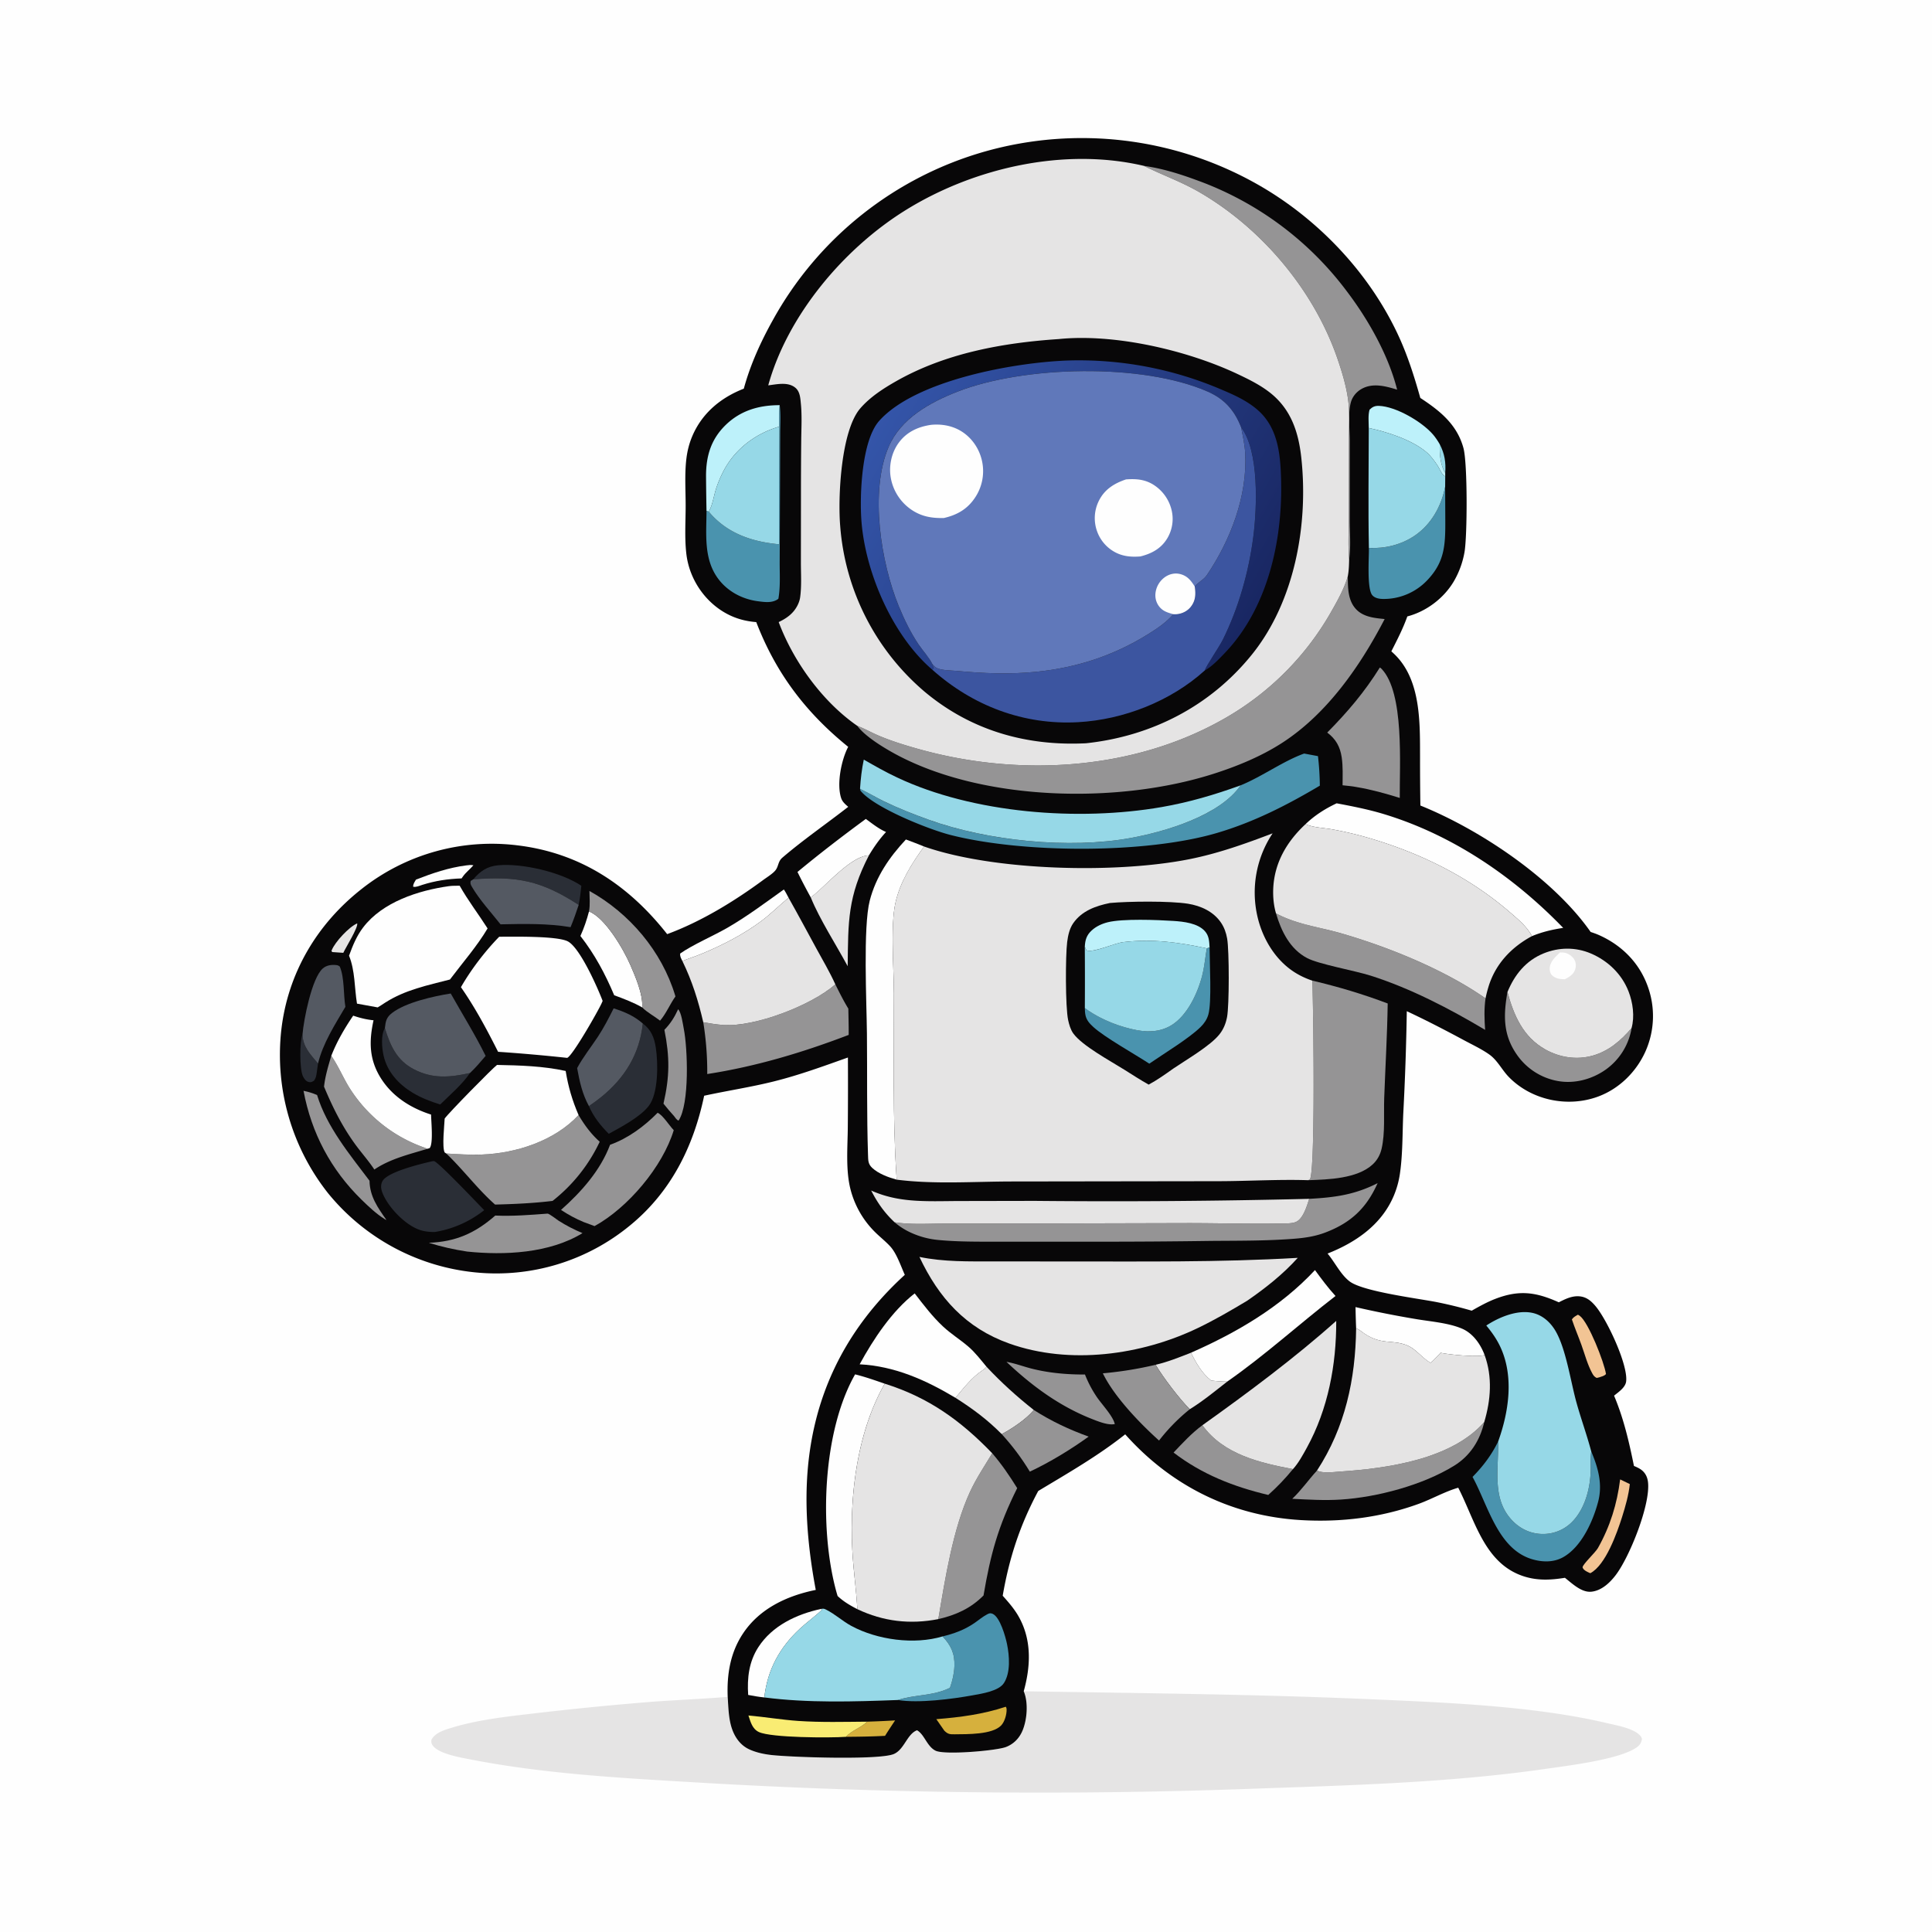 <svg version="1.1" xmlns="http://www.w3.org/2000/svg" style="display: block;" viewBox="0 0 2048 2048" width="1024" height="1024">
<defs>
	<linearGradient id="Gradient1" gradientUnits="userSpaceOnUse" x1="1318.53" y1="662.273" x2="935.148" y2="440.636">
		<stop class="stop0" offset="0" stop-opacity="1" stop-color="rgb(25,39,99)"/>
		<stop class="stop1" offset="1" stop-opacity="1" stop-color="rgb(52,85,169)"/>
	</linearGradient>
</defs>
<path transform="translate(0,0)" fill="rgb(254,254,254)" d="M 0 0 L 2048 0 L 2048 2048 L 0 2048 L 0 0 z"/>
<path transform="translate(0,0)" fill="rgb(229,228,228)" d="M 1085.2 1792.81 C 1208.31 1794.86 1331.3 1795.92 1454.34 1801.32 C 1533.68 1804.8 1627.21 1808.48 1704 1826.7 C 1714.01 1829.07 1730.84 1831.91 1738.24 1839.39 C 1739.64 1840.8 1740.08 1841.62 1740.54 1843.5 C 1739.76 1847.55 1738.37 1849.83 1734.97 1852.27 C 1717.04 1865.12 1661.88 1871.69 1638.72 1875.04 C 1539.99 1889.34 1436.66 1892.36 1336.89 1895.8 A 6177.33 6177.33 0 0 1 755.867 1890.49 C 670.216 1885.37 582.419 1881.48 498.07 1864.95 C 487.98 1862.97 464.018 1859 458.301 1849.69 C 457.016 1847.6 457.227 1846.61 457.322 1844.24 C 461.44 1836.58 471.142 1833.81 478.981 1831.43 C 508.527 1822.43 541.213 1819.22 571.792 1815.63 A 3379.31 3379.31 0 0 1 690.246 1804.03 C 717.273 1802.01 744.37 1800.98 771.381 1798.76 C 772.149 1810.2 772.298 1822.74 776.287 1833.59 C 779.65 1842.74 785.616 1850.55 794.594 1854.56 C 801.697 1857.74 809.348 1859.38 817.042 1860.3 C 837.717 1862.76 932.264 1865.98 947.591 1859.3 C 958.669 1854.47 961.571 1838.08 972.078 1834.17 C 979.943 1838.53 982.564 1851.26 991.696 1855.8 C 1001.33 1860.59 1056.24 1855.8 1066.36 1851.91 C 1074.59 1848.74 1080.55 1842.57 1083.93 1834.48 C 1088.82 1822.81 1090.22 1804.59 1085.2 1792.81 z"/>
<path transform="translate(0,0)" fill="rgb(8,7,8)" d="M 788.46 411.999 C 795.376 386.6 806.413 362.296 819.225 339.352 A 373.236 373.236 0 0 1 1044.34 160.525 A 377.627 377.627 0 0 1 1331.9 194.829 C 1395.68 230.663 1450.28 287.603 1481.53 353.94 C 1491.84 375.811 1499.05 398.6 1505.59 421.826 C 1526.37 435.451 1544.52 449.918 1551.32 474.979 C 1555.75 491.265 1555.42 567.981 1552.46 585.123 A 92.994 92.994 0 0 1 1541.04 616.373 C 1530.45 634.244 1511.91 648.194 1491.82 653.439 C 1487.28 666.266 1481.03 678.34 1474.88 690.444 A 118.43 118.43 0 0 1 1478.41 693.736 C 1506.4 720.982 1505.2 766.416 1505.31 802.317 A 3265.27 3265.27 0 0 0 1505.66 853.887 C 1569.12 879.481 1646.81 931.575 1686.15 987.929 C 1689.05 988.885 1691.95 989.878 1694.75 991.114 C 1718.45 1001.59 1736.94 1019.73 1746.13 1044.1 A 92.057 92.057 0 0 1 1744.03 1115.06 C 1734.15 1136.74 1715.98 1154.49 1693.45 1162.63 C 1661.28 1174.25 1623.16 1166.15 1599.28 1141.52 C 1592.07 1134.08 1587.36 1123.99 1578.88 1117.93 C 1570.69 1112.09 1560.98 1107.58 1552.13 1102.81 C 1532.04 1091.99 1511.92 1081.58 1491.26 1071.91 A 2938.05 2938.05 0 0 1 1487.5 1180.93 C 1486.59 1201.74 1486.98 1223.76 1483.94 1244.35 A 94.941 94.941 0 0 1 1477.05 1268.53 C 1463.9 1298.71 1436.92 1317.1 1407.28 1328.82 C 1415.04 1338.04 1421.14 1351.15 1430.7 1358.37 C 1445.02 1369.2 1503.67 1376.44 1523.47 1380.39 A 444.218 444.218 0 0 1 1560.09 1389.38 C 1568.36 1384.7 1576.62 1380.08 1585.52 1376.69 C 1610.71 1367.09 1628.39 1369.71 1652.4 1380.5 C 1659.17 1377.06 1666.25 1373.52 1674.08 1374.14 C 1681.67 1374.75 1686.54 1378.89 1691.32 1384.53 C 1703.42 1398.8 1725.92 1446.64 1723.78 1464.37 C 1722.99 1470.87 1715.65 1475.61 1710.98 1479.47 C 1721.09 1503.4 1726.93 1528.6 1732.05 1553.96 C 1734.44 1554.98 1737.02 1556.1 1739.17 1557.57 C 1743.89 1560.79 1746.27 1565.42 1746.94 1571.02 C 1749.77 1594.72 1727.47 1650.37 1712.66 1669.75 C 1706.41 1677.92 1697.74 1686.09 1687.06 1687.26 C 1676.52 1688.41 1666.64 1678.61 1658.88 1672.54 C 1643.89 1674.94 1629.92 1675.7 1615.24 1670.96 C 1573.52 1657.46 1563.69 1611.78 1545.79 1577.04 C 1531.71 1581.08 1517.99 1588.97 1504.11 1594.05 C 1463.94 1608.73 1421.55 1613.85 1378.98 1611.35 C 1305.65 1607.04 1241.41 1575.08 1192.76 1520.45 C 1164.1 1543.22 1131.89 1561.69 1100.58 1580.51 C 1081.22 1616.63 1069.85 1651.34 1062.91 1691.56 C 1069.29 1698.69 1075.36 1705.62 1080.04 1714 C 1093.87 1738.77 1092.54 1766.37 1085.2 1792.81 C 1090.22 1804.59 1088.82 1822.81 1083.93 1834.48 C 1080.55 1842.57 1074.59 1848.74 1066.36 1851.91 C 1056.24 1855.8 1001.33 1860.59 991.696 1855.8 C 982.564 1851.26 979.943 1838.53 972.078 1834.17 C 961.571 1838.08 958.669 1854.47 947.591 1859.3 C 932.264 1865.98 837.717 1862.76 817.042 1860.3 C 809.348 1859.38 801.697 1857.74 794.594 1854.56 C 785.616 1850.55 779.65 1842.74 776.287 1833.59 C 772.298 1822.74 772.149 1810.2 771.381 1798.76 C 770.442 1774.84 774.097 1752.03 787.519 1731.73 C 805.169 1705.05 834.29 1691.57 864.744 1685.38 C 857.758 1648.3 853.616 1609.62 855.317 1571.86 C 859.282 1483.84 894.227 1410.66 959.128 1351.39 C 954.933 1342.15 950.528 1328.71 943.708 1321.27 C 938.887 1316.01 933.077 1311.47 927.978 1306.45 A 97.772 97.772 0 0 1 901.758 1261.48 C 896.185 1240.32 898.592 1215.83 898.709 1194.03 A 5088.48 5088.48 0 0 0 898.822 1121 C 872.706 1130.28 847.22 1139.64 820.266 1146.36 C 795.824 1152.46 771.005 1156.17 746.434 1161.53 C 735.097 1215.49 711.291 1263.42 668.017 1298.88 A 222.902 222.902 0 0 1 504.214 1348.82 A 230.529 230.529 0 0 1 347.868 1264.99 A 236.397 236.397 0 0 1 298.179 1091.98 C 305.046 1031.65 335.956 979.495 383.525 942.199 A 222.191 222.191 0 0 1 548.78 896.14 C 615.238 904.213 666.483 938.439 707.226 990.217 C 743.203 976.965 778.478 955.367 809.239 932.68 C 813.067 929.857 819.67 925.833 822.33 922.148 C 825.456 917.818 824.679 913.155 829.406 909.103 C 851.504 890.16 876.162 873.222 899.166 855.267 C 896.191 852.737 893.001 849.99 891.719 846.184 C 886.662 831.178 891.869 805.455 899.109 791.68 C 854.034 755.227 822.453 713.488 801.663 659.451 C 793.194 658.792 785.217 657.078 777.336 653.852 C 757.384 645.684 741.372 628.759 733.231 608.921 A 81.788 81.788 0 0 1 727.423 585.862 C 725.662 569.694 726.811 552.581 726.822 536.263 C 726.834 520.09 725.65 502.708 727.54 486.655 C 728.542 478.146 730.592 469.919 733.981 462.038 C 744.446 437.697 764.164 421.486 788.46 411.999 z"/>
<path transform="translate(0,0)" fill="rgb(150,216,231)" d="M 1526.23 471.009 C 1531.4 481.135 1532.79 489.923 1532 501.195 C 1526.79 493.554 1525.82 480.063 1526.23 471.009 z"/>
<path transform="translate(0,0)" fill="rgb(229,228,228)" d="M 378.646 978.816 C 379.789 983.274 366.445 1004.43 363.918 1010.04 L 352.246 1009.23 L 351.365 1008.18 C 351.469 1007.84 351.544 1007.5 351.676 1007.17 C 355.216 998.434 370 982.532 378.646 978.816 z"/>
<path transform="translate(0,0)" fill="rgb(42,46,54)" d="M 337.12 1127.37 L 335.817 1136.51 C 335.312 1140.2 335.041 1142.42 332.927 1145.55 C 330.756 1146.79 329.709 1147.65 327.075 1146.93 C 324.176 1146.15 322.145 1143.24 321 1140.63 C 317.492 1132.64 317.545 1104.63 320.691 1096.25 C 320.932 1109.78 329.015 1117.58 337.12 1127.37 z"/>
<path transform="translate(0,0)" fill="rgb(214,176,61)" d="M 919.302 1825.03 A 1011.41 1011.41 0 0 0 948.837 1823.7 C 945.265 1829.13 941.616 1834.52 938.202 1840.05 C 924.352 1840.81 910.548 1841.01 896.68 1841.1 C 902.933 1834.28 912.636 1831.57 919.302 1825.03 z"/>
<path transform="translate(0,0)" fill="rgb(254,254,254)" d="M 494.18 917.361 C 496.842 917.033 499.172 916.68 501.84 917.238 C 497.948 921.75 493.831 924.587 490.297 929.71 L 489.314 931.147 C 474.572 931.69 461.553 933.578 447.447 938.065 C 444.596 938.981 440.894 940.709 437.961 939.952 C 437.925 936.846 439.436 935.117 440.941 932.441 C 458.505 925.591 475.368 919.808 494.18 917.361 z"/>
<path transform="translate(0,0)" fill="rgb(242,196,148)" d="M 1672.64 1393.63 C 1673.6 1394.17 1673.9 1394.29 1674.71 1394.9 C 1684.03 1401.96 1700.52 1444.14 1702.42 1456.51 C 1700.69 1458.65 1697.77 1459.12 1695.21 1460.06 L 1692.56 1460.68 C 1690.03 1459.41 1689.13 1458.12 1687.77 1455.63 C 1682.75 1446.42 1679.89 1435.36 1676.33 1425.5 C 1673.09 1416.5 1669.31 1407.7 1666.27 1398.63 C 1667.96 1396.09 1670.07 1395.17 1672.64 1393.63 z"/>
<path transform="translate(0,0)" fill="rgb(242,196,148)" d="M 1717.42 1568.23 L 1727.68 1573.2 C 1726.38 1585.05 1723.06 1596.69 1719.48 1608.04 C 1714.21 1624.69 1702.12 1659.15 1685.79 1667.66 C 1683.72 1666.8 1680.32 1665.31 1678.79 1663.57 C 1678.64 1663.39 1677.54 1661.87 1677.59 1661.35 C 1677.91 1657.99 1691.23 1645.71 1693.9 1640.95 C 1706.86 1617.86 1714.11 1594.4 1717.42 1568.23 z"/>
<path transform="translate(0,0)" fill="rgb(214,176,61)" d="M 1066.13 1809.23 C 1066.79 1809.93 1067.03 1811.04 1067.05 1811.98 C 1067.21 1817.31 1064.98 1825.27 1061.16 1829.16 C 1051.65 1838.84 1025.47 1838.27 1012.18 1838.43 C 1006.84 1838.49 1004.94 1838.4 1001.04 1834.62 L 992.53 1822.38 C 1017.77 1820.39 1041.94 1817.23 1066.13 1809.23 z"/>
<path transform="translate(0,0)" fill="rgb(254,254,254)" d="M 830.944 942.874 C 832.849 945.645 834.335 948.694 835.916 951.661 C 826.269 959.531 817.558 968.416 807.591 975.92 C 788.187 990.531 765.495 1002.09 743.075 1011.35 C 736.6 1014.03 729.761 1016.06 723.366 1018.77 C 722.066 1015.89 720.627 1013.97 721.012 1010.79 C 734.016 1001.59 756.231 992.037 771.017 983.52 C 791.937 971.471 811.305 956.872 830.944 942.874 z"/>
<path transform="translate(0,0)" fill="rgb(42,46,54)" d="M 501.665 932.165 C 508.86 923.56 516.392 918.348 527.887 917.248 C 553.308 914.817 594.998 924.553 616.258 938.969 C 615.612 945.81 614.762 952.465 613.45 959.211 C 573.825 933.568 548.189 928.438 501.665 932.165 z"/>
<path transform="translate(0,0)" fill="rgb(249,236,115)" d="M 793.35 1818.49 C 810.977 1820.03 828.434 1823.04 846.128 1824.26 C 870.434 1825.92 894.954 1825.21 919.302 1825.03 C 912.636 1831.57 902.933 1834.28 896.68 1841.1 C 879.661 1842.33 817.657 1842.13 804.525 1836.06 C 797.438 1832.78 795.61 1825.25 793.35 1818.49 z"/>
<path transform="translate(0,0)" fill="rgb(149,148,149)" d="M 718.859 1069.84 C 722.328 1073.48 723.787 1085.29 724.833 1090.53 C 728.953 1111.18 731.114 1170.33 719.302 1187.9 C 717.048 1187.02 716.019 1184.99 714.537 1183.12 C 710.68 1178.79 706.882 1174.48 703.317 1169.91 C 709.94 1141.09 710.044 1120.59 704.29 1091.67 C 710.86 1084.88 714.935 1078.38 718.859 1069.84 z"/>
<path transform="translate(0,0)" fill="rgb(229,228,228)" d="M 1224.99 1446.72 C 1237.74 1443.81 1250.32 1438.69 1262.48 1433.95 C 1268.04 1445.12 1273.92 1455.45 1283.78 1463.39 C 1289.54 1464.14 1295.08 1464.54 1300.89 1464.57 C 1288.11 1474.57 1275.05 1485.32 1261.23 1493.84 C 1250.54 1483.26 1232.96 1460.13 1224.99 1446.72 z"/>
<path transform="translate(0,0)" fill="rgb(189,241,250)" d="M 1450.95 453.698 C 1450.91 447.631 1450.05 440.006 1451.81 434.223 C 1454.86 431.327 1457.38 430.093 1461.68 430.237 C 1479.67 430.836 1507.24 446.941 1518.95 460.489 C 1521.77 463.762 1524.08 467.269 1526.23 471.009 C 1525.82 480.063 1526.79 493.554 1532 501.195 L 1532.01 504.865 C 1528.71 504.122 1526.09 496.937 1524.23 494.103 C 1520.88 489.001 1516.76 483.262 1512.09 479.313 C 1496.56 466.202 1470.55 457.847 1450.95 453.698 z"/>
<path transform="translate(0,0)" fill="rgb(254,254,254)" d="M 793.098 1796.7 C 791.896 1778.8 793.913 1761.49 803.823 1746.13 C 818.601 1723.22 844.463 1711.14 870.306 1705.53 L 871.319 1706.46 C 863.95 1713.54 855.43 1719.52 847.909 1726.5 C 826.364 1746.51 813.496 1770.11 810.221 1799.36 C 804.44 1798.8 798.802 1797.76 793.098 1796.7 z"/>
<path transform="translate(0,0)" fill="rgb(42,46,54)" d="M 407.98 1089.84 C 413.616 1108.21 420.454 1123.89 438.482 1133.34 C 458.631 1143.9 476.779 1142.12 498.2 1137.45 C 490.043 1149.48 476.98 1160.6 466.633 1170.81 C 456.477 1167.64 446.541 1163.87 437.405 1158.35 C 422.641 1149.43 410.575 1136.33 406.642 1119.13 C 404.811 1111.12 403.553 1097.12 407.98 1089.84 z"/>
<path transform="translate(0,0)" fill="rgb(149,148,149)" d="M 321.753 1156.32 C 326.943 1157.35 331.254 1158.7 336.107 1160.75 C 346.353 1194.47 370.759 1223.89 391.699 1251.62 C 392.012 1268.46 400.426 1280.05 409.652 1293.26 C 408.611 1292.77 408.527 1292.75 407.386 1292.04 C 398.815 1286.65 390.596 1278.89 383.371 1271.83 C 350.732 1239.95 330.155 1201.12 321.753 1156.32 z"/>
<path transform="translate(0,0)" fill="rgb(149,148,149)" d="M 1066.89 1443.62 C 1075.95 1445.14 1085.08 1448.68 1094.05 1450.92 C 1112.36 1455.51 1131.29 1457.11 1150.12 1457.05 A 120.906 120.906 0 0 0 1162.33 1480.37 C 1167.49 1488.21 1180.04 1501.14 1181.7 1509.64 C 1180.92 1509.71 1180.15 1509.81 1179.37 1509.86 C 1172.73 1510.24 1163.65 1506.59 1157.5 1504.17 C 1122.76 1490.48 1093.79 1469 1066.89 1443.62 z"/>
<path transform="translate(0,0)" fill="rgb(229,228,228)" d="M 859.468 951.331 C 875.084 939.649 901.633 907.502 921.118 906.693 C 898.517 950.484 899.13 976.738 898.578 1024.23 C 886.632 1002 868.601 974.068 859.468 951.331 z"/>
<path transform="translate(0,0)" fill="rgb(254,254,254)" d="M 624.36 966.142 C 641.584 972.839 660.983 1006.34 668.042 1022.54 C 673.482 1035.02 681.752 1054.06 680.747 1067.88 C 671.274 1062.53 661.249 1058.77 651.077 1055.01 C 641.442 1032.22 630.524 1011.77 615.252 992.177 C 619.106 983.737 622.017 975.108 624.36 966.142 z"/>
<path transform="translate(0,0)" fill="rgb(229,228,228)" d="M 1045.76 1448.81 C 1061.5 1465.65 1077.83 1480.35 1095.88 1494.67 C 1088.14 1504.19 1072.78 1514.48 1061.87 1520.24 C 1046.65 1504.84 1031.1 1493.32 1012.86 1481.75 C 1020.96 1471.97 1030.17 1460.15 1040.79 1453.09 C 1042.84 1451.73 1044.19 1450.71 1045.76 1448.81 z"/>
<path transform="translate(0,0)" fill="rgb(254,254,254)" d="M 845.36 924.318 C 868.811 904.913 893.268 886.099 917.812 868.099 C 924.661 873.092 931.423 878.588 939.252 881.951 C 932.176 889.58 926.478 897.795 921.118 906.693 C 901.633 907.502 875.084 939.649 859.468 951.331 A 624.967 624.967 0 0 1 845.36 924.318 z"/>
<path transform="translate(0,0)" fill="rgb(84,89,98)" d="M 320.691 1096.25 C 321.916 1081.31 330.419 1036.82 342.188 1026.59 C 346.186 1023.11 351.597 1022.41 356.704 1023.05 C 358.185 1023.23 359.059 1023.69 360.203 1024.62 C 365.274 1036.72 363.94 1054.12 366.128 1067.29 C 354.979 1086.27 342.365 1105.73 337.12 1127.37 C 329.015 1117.58 320.932 1109.78 320.691 1096.25 z"/>
<path transform="translate(0,0)" fill="rgb(149,148,149)" d="M 1095.88 1494.67 C 1114.82 1506.69 1133 1515.23 1154 1522.87 C 1134.81 1536.7 1113.05 1549.94 1091.67 1560 C 1082.96 1545.65 1073.21 1532.63 1061.87 1520.24 C 1072.78 1514.48 1088.14 1504.19 1095.88 1494.67 z"/>
<path transform="translate(0,0)" fill="rgb(189,241,250)" d="M 748.921 541.742 A 2934.11 2934.11 0 0 1 748.425 504.548 C 748.423 483.515 753.647 465.846 768.957 450.782 C 784.856 435.14 804.686 429.429 826.507 429.497 C 825.995 437.072 826.096 444.636 826.141 452.225 C 801.854 459.201 780.387 474.992 768.106 497.197 A 120.066 120.066 0 0 0 758.766 519.085 C 756.567 526.228 755.148 536.04 751.305 542.316 L 748.921 541.742 z"/>
<path transform="translate(0,0)" fill="rgb(149,148,149)" d="M 1729.49 1089.91 C 1729.38 1090.56 1729.3 1091.22 1729.18 1091.88 A 67.358 67.358 0 0 1 1702.5 1133.56 C 1687.92 1144.01 1669.28 1149.1 1651.49 1145.95 A 67.102 67.102 0 0 1 1607.89 1117.91 C 1593.14 1096.74 1593.68 1076 1597.95 1051.64 C 1604.76 1076.35 1614.39 1098.99 1637.83 1112.29 C 1653.2 1121.02 1671.37 1123.82 1688.46 1118.97 C 1705.36 1114.17 1718.29 1102.99 1729.49 1089.91 z"/>
<path transform="translate(0,0)" fill="rgb(42,46,54)" d="M 681.387 1084.95 C 690.34 1091.54 693.591 1100.06 695.224 1110.81 C 697.654 1126.81 698.091 1159.15 687.62 1172.44 C 678.257 1184.33 658.554 1194.59 645.318 1201.89 C 636.665 1193.21 629.147 1183.86 624.287 1172.51 C 628.844 1169.37 633.32 1166.17 637.615 1162.68 C 662.39 1142.54 678.121 1117.02 681.387 1084.95 z"/>
<path transform="translate(0,0)" fill="rgb(149,148,149)" d="M 1169.07 1455.78 C 1188.05 1454.08 1206.45 1451.11 1224.99 1446.72 C 1232.96 1460.13 1250.54 1483.26 1261.23 1493.84 A 197.077 197.077 0 0 0 1228.64 1527.03 C 1208.08 1508.56 1181.05 1480.47 1169.07 1455.78 z"/>
<path transform="translate(0,0)" fill="rgb(149,148,149)" d="M 1244.03 1539.77 C 1253.71 1529.61 1263.23 1519.12 1274.6 1510.8 C 1296.97 1541.8 1335.24 1550.6 1370.59 1557.33 C 1362.48 1567.25 1353.96 1576.18 1344.4 1584.72 C 1307.66 1575.96 1274.21 1562.9 1244.03 1539.77 z"/>
<path transform="translate(0,0)" fill="rgb(84,89,98)" d="M 650.494 1068.91 C 662.196 1072.63 672.001 1076.81 681.387 1084.95 C 678.121 1117.02 662.39 1142.54 637.615 1162.68 C 633.32 1166.17 628.844 1169.37 624.287 1172.51 C 617.282 1159.75 614.346 1146.41 611.786 1132.23 C 617.874 1120.83 626.396 1110.14 633.545 1099.34 C 639.992 1089.59 645.279 1079.33 650.494 1068.91 z"/>
<path transform="translate(0,0)" fill="rgb(149,148,149)" d="M 624.834 944.471 C 667.299 968.017 701.561 1008.4 715.687 1055.23 C 715.792 1055.58 715.885 1055.94 715.984 1056.29 C 710.188 1064.42 706.15 1074.49 699.691 1081.93 C 694 1077.42 685.563 1072.92 680.747 1067.88 C 681.752 1054.06 673.482 1035.02 668.042 1022.54 C 660.983 1006.34 641.584 972.839 624.36 966.142 C 625.713 959.153 624.916 951.583 624.834 944.471 z"/>
<path transform="translate(0,0)" fill="rgb(149,148,149)" d="M 351.187 1119.2 L 352.01 1120.41 C 358.748 1130.43 363.458 1141.63 369.693 1151.95 A 153.891 153.891 0 0 0 448.968 1216.18 C 450.369 1216.69 451.758 1217.24 453.155 1217.76 C 433.756 1223.69 413.859 1228.26 396.818 1239.75 C 390.554 1230.25 382.679 1221.55 376.006 1212.28 C 362.308 1193.24 352.495 1173.43 343.484 1151.9 C 344.742 1140.59 347.971 1130.06 351.187 1119.2 z"/>
<path transform="translate(0,0)" fill="rgb(149,148,149)" d="M 580.398 1286.49 C 582.072 1286.34 590.142 1292.71 592.001 1293.9 C 600.132 1299.14 608.57 1303.43 617.471 1307.17 C 582.49 1328.6 534.727 1330.83 495.091 1326.7 C 481.244 1324.6 467.93 1321.59 454.558 1317.41 C 482.943 1316.35 503.626 1307.29 524.996 1288.54 C 543.611 1289.36 561.862 1287.89 580.398 1286.49 z"/>
<path transform="translate(0,0)" fill="rgb(254,254,254)" d="M 1436.92 1385.57 A 1080.78 1080.78 0 0 0 1499.44 1398.01 C 1515.31 1400.82 1535.6 1402.13 1550.33 1408.66 C 1557.71 1411.93 1563.76 1418.11 1568.04 1424.85 C 1570.34 1428.48 1572.19 1432.25 1573.71 1436.27 C 1567.22 1439.18 1535.04 1435.78 1527.08 1434.02 C 1523.74 1437.93 1520.26 1441.25 1516.4 1444.63 C 1507.68 1439.68 1501.26 1430.41 1492.38 1426.51 C 1475.75 1419.2 1464.03 1426.82 1443.97 1412 C 1442.31 1410.77 1440.8 1409.58 1438.95 1408.66 C 1438.49 1408.43 1438.02 1408.22 1437.56 1408 A 876.191 876.191 0 0 1 1436.92 1385.57 z"/>
<path transform="translate(0,0)" fill="rgb(84,89,98)" d="M 501.665 932.165 C 548.189 928.438 573.825 933.568 613.45 959.211 C 610.817 967.211 608.055 975.051 604.829 982.833 C 580.677 978.739 554.98 979.314 530.575 979.826 C 520.669 967.285 508.093 953.608 500.126 939.839 C 498.846 937.626 498.351 936.368 498.924 933.825 L 501.665 932.165 z"/>
<path transform="translate(0,0)" fill="rgb(74,147,174)" d="M 1531.92 515.859 L 1532.08 553.253 C 1532.15 578.987 1531.02 596.574 1512.16 615.894 A 63.545 63.545 0 0 1 1467.34 634.929 C 1463.07 635.008 1457.67 634.422 1454.69 630.948 C 1448.75 624.028 1451.32 590.395 1451.08 580.833 C 1468.14 581.704 1485.31 577.501 1499.53 567.897 C 1517.12 556.015 1528.08 536.482 1531.92 515.859 z"/>
<path transform="translate(0,0)" fill="rgb(74,147,174)" d="M 999.181 1734.67 C 1011.47 1731.67 1022.1 1727.84 1032.63 1720.7 C 1037.16 1717.63 1041.62 1713.76 1046.47 1711.24 C 1048.6 1710.12 1049.95 1709.67 1052.29 1710.74 C 1060.12 1714.31 1065.84 1734.82 1067.49 1742.82 C 1070.05 1755.25 1071.38 1773.03 1064.2 1784.11 C 1058.66 1792.68 1040.67 1795.35 1031.3 1797.06 C 1009.37 1801.07 973.507 1805.69 951.809 1802.08 C 970.009 1796.05 989.109 1798.04 1007 1789.13 C 1009.62 1781.76 1011.41 1774.08 1011.71 1766.24 C 1012.21 1752.86 1008.07 1744.15 999.181 1734.67 z"/>
<path transform="translate(0,0)" fill="rgb(74,147,174)" d="M 1588.07 1528.16 C 1588.85 1557.68 1580.55 1590.56 1604.96 1613.7 C 1613.59 1621.89 1624.85 1626.42 1636.77 1626.07 A 43.024 43.024 0 0 0 1667.6 1612.09 C 1680.25 1598.46 1685.62 1577.75 1686.18 1559.58 C 1686.39 1552.76 1685.71 1545.4 1686.82 1538.69 C 1694.07 1555.8 1698.94 1573.17 1694.18 1591.55 C 1688.8 1612.29 1676.5 1639.93 1656.8 1650.8 C 1646.71 1656.37 1634.83 1656.03 1624.03 1652.81 C 1587.6 1641.95 1577.35 1595.38 1560.95 1565.6 C 1572.19 1554.17 1580.95 1542.54 1588.07 1528.16 z"/>
<path transform="translate(0,0)" fill="rgb(149,148,149)" d="M 1396.1 1558.81 C 1402.26 1562.07 1413.16 1560.42 1419.97 1559.97 C 1470.42 1556.61 1538.61 1547.12 1573.36 1507.45 C 1568.83 1526.87 1558.57 1543.16 1541.4 1553.76 C 1508.12 1574.31 1459.75 1587.14 1421.4 1589.6 C 1404.24 1590.71 1387.01 1589.66 1369.85 1588.79 C 1379.64 1579.52 1387.05 1568.66 1396.1 1558.81 z"/>
<path transform="translate(0,0)" fill="rgb(74,147,174)" d="M 826.507 429.497 C 827.801 439.081 827.063 449.374 827.032 459.043 L 826.867 511.271 L 826.498 594.15 C 826.369 607.481 827.455 621.564 825.112 634.725 C 818.933 639.528 810.68 638.284 803.379 637.331 C 787.067 635.2 771.688 627.16 761.641 613.939 C 745.692 592.953 748.812 566.523 748.921 541.742 L 751.305 542.316 C 751.419 542.471 751.522 542.633 751.646 542.78 C 770.85 565.498 797.019 574.289 825.877 576.969 A 12016.5 12016.5 0 0 1 826.141 452.225 C 826.096 444.636 825.995 437.072 826.507 429.497 z"/>
<path transform="translate(0,0)" fill="rgb(42,46,54)" d="M 456.962 1231.25 C 457.971 1231.04 458.878 1230.8 459.926 1230.8 C 463.821 1230.79 506.837 1276.32 513.296 1282.81 A 113.436 113.436 0 0 1 460.842 1305.99 C 455.081 1305.98 449.501 1305.46 444.056 1303.44 C 428.917 1297.82 411.639 1279.84 405.552 1264.84 C 403.849 1260.64 403.212 1256.32 405.364 1252.17 C 410.526 1242.2 446.302 1233.75 456.962 1231.25 z"/>
<path transform="translate(0,0)" fill="rgb(254,254,254)" d="M 374.41 1076.63 C 381.551 1079.09 388.43 1080.78 395.965 1081.53 C 391.018 1104.16 391.242 1123.53 404.189 1143.65 C 416.458 1162.71 435.684 1174.72 456.965 1181.5 C 457.037 1188.88 459.483 1212.21 455.461 1217.01 L 453.155 1217.76 C 451.758 1217.24 450.369 1216.69 448.968 1216.18 A 153.891 153.891 0 0 1 369.693 1151.95 C 363.458 1141.63 358.748 1130.43 352.01 1120.41 L 351.187 1119.2 C 357.011 1104.2 365.351 1089.92 374.41 1076.63 z"/>
<path transform="translate(0,0)" fill="rgb(254,254,254)" d="M 1262.48 1433.95 C 1310.95 1412.6 1357.53 1385.44 1393.93 1346.33 C 1400.82 1355.79 1407.8 1365.16 1415.7 1373.8 C 1377.21 1403.53 1340.77 1436.79 1300.89 1464.57 C 1295.08 1464.54 1289.54 1464.14 1283.78 1463.39 C 1273.92 1455.45 1268.04 1445.12 1262.48 1433.95 z"/>
<path transform="translate(0,0)" fill="rgb(149,148,149)" d="M 697.126 1179.57 C 702.885 1182.33 709.314 1193.03 714.201 1198.03 C 702.431 1236.77 665.615 1280.3 630.25 1299.71 L 618.752 1295.45 C 610.246 1291.93 602.379 1287.63 594.704 1282.56 C 616.148 1263.56 636.541 1240.62 646.694 1213.52 C 665.974 1206.57 682.87 1194.04 697.126 1179.57 z"/>
<path transform="translate(0,0)" fill="rgb(150,216,231)" d="M 826.141 452.225 A 12016.5 12016.5 0 0 0 825.877 576.969 C 797.019 574.289 770.85 565.498 751.646 542.78 C 751.522 542.633 751.419 542.471 751.305 542.316 C 755.148 536.04 756.567 526.228 758.766 519.085 A 120.066 120.066 0 0 1 768.106 497.197 C 780.387 474.992 801.854 459.201 826.141 452.225 z"/>
<path transform="translate(0,0)" fill="rgb(84,89,98)" d="M 407.98 1089.84 C 408.823 1082.45 409.529 1078.43 415.734 1073.68 C 430.239 1062.57 459.507 1056.04 477.788 1053.15 C 490.095 1075.04 503.701 1096.8 514.797 1119.29 C 509.455 1125.54 504.213 1131.82 498.2 1137.45 C 476.779 1142.12 458.631 1143.9 438.482 1133.34 C 420.454 1123.89 413.616 1108.21 407.98 1089.84 z"/>
<path transform="translate(0,0)" fill="rgb(149,148,149)" d="M 1462.69 707.564 C 1463.52 708.096 1463.69 708.158 1464.48 708.969 C 1488.85 734.197 1483.5 810.967 1483.81 845.846 C 1468.7 841.162 1453.9 836.968 1438.25 834.362 C 1433.38 833.341 1428.13 833.033 1423.18 832.427 C 1423.23 822.698 1423.7 812.506 1422.27 802.859 C 1420.58 791.513 1416.08 783.429 1406.92 776.556 C 1428.31 754.933 1446.6 733.48 1462.69 707.564 z"/>
<path transform="translate(0,0)" fill="rgb(149,148,149)" d="M 1051.8 1540.53 C 1061.87 1552.2 1070.14 1564.44 1078.27 1577.48 C 1058.04 1618.05 1050.05 1647.32 1042.58 1691.25 C 1028.96 1705 1013.32 1712.01 994.648 1716.32 C 1001.91 1673.49 1010.1 1620.87 1028.17 1581.59 C 1034.76 1567.26 1043.65 1554.02 1051.8 1540.53 z"/>
<path transform="translate(0,0)" fill="rgb(254,254,254)" d="M 906.443 1456.89 C 917.133 1459.51 927.453 1463.19 937.849 1466.76 C 908.927 1517.59 900.66 1583.37 903.395 1641.27 C 904.414 1662.85 907.595 1684.24 908.828 1705.79 C 901.178 1701.79 894.217 1697.81 887.907 1691.84 A 147.32 147.32 0 0 1 886.472 1686.93 C 868.166 1619.9 872.006 1517.26 906.443 1456.89 z"/>
<path transform="translate(0,0)" fill="rgb(254,254,254)" d="M 969.611 1371.05 C 979.06 1383.31 988.528 1395.83 999.917 1406.38 C 1008.2 1414.06 1017.86 1420.05 1026.42 1427.39 C 1033.65 1433.57 1039.67 1441.52 1045.76 1448.81 C 1044.19 1450.71 1042.84 1451.73 1040.79 1453.09 C 1030.17 1460.15 1020.96 1471.97 1012.86 1481.75 C 981.389 1462.89 948.35 1448.1 911.257 1446.23 C 925.813 1419.52 945.457 1389.89 969.611 1371.05 z"/>
<path transform="translate(0,0)" fill="rgb(149,148,149)" d="M 885.495 1043.48 C 889.861 1052.19 894.16 1060.87 899.265 1069.18 C 899.434 1078.46 899.72 1087.75 899.642 1097.04 C 850.954 1115.66 801.345 1130.55 749.71 1138.52 A 328.346 328.346 0 0 0 745.489 1083.61 C 752.526 1084.87 759.656 1086.04 766.793 1086.53 C 800.215 1088.82 860.111 1065.78 885.495 1043.48 z"/>
<path transform="translate(0,0)" fill="rgb(149,148,149)" d="M 1352.61 968.194 C 1374.74 980.082 1398 982.52 1421.78 989.395 C 1472.47 1004.06 1531.45 1028.03 1574.72 1058.32 C 1573.12 1069.73 1573.51 1080.27 1574.29 1091.71 C 1536.6 1069.23 1495.02 1047.6 1453.09 1034.28 C 1435.96 1028.83 1398.1 1022.18 1385.62 1015.61 C 1367.39 1006.03 1358.16 987.055 1352.61 968.194 z"/>
<path transform="translate(0,0)" fill="rgb(149,148,149)" d="M 613.325 1182.02 C 619.658 1192.7 626.422 1201.98 635.724 1210.28 A 173.618 173.618 0 0 1 585.75 1273.01 C 565.552 1275.46 545.121 1276.39 524.793 1276.89 C 506.314 1260.55 491.018 1239.87 473.065 1222.76 C 485.49 1223.49 498.043 1224.33 510.487 1223.88 C 547.263 1222.54 587.741 1209.43 613.325 1182.02 z"/>
<path transform="translate(0,0)" fill="rgb(254,254,254)" d="M 1416.91 851.539 C 1433.78 854.722 1450.53 857.994 1466.97 862.982 C 1539.78 885.069 1604.47 929.246 1657.03 983.596 C 1645.18 985.451 1634.96 987.8 1623.87 992.361 C 1619.03 982.478 1608.28 973.675 1600.06 966.591 C 1555.1 927.846 1501.06 902.092 1444.18 886.343 A 380.928 380.928 0 0 0 1411.56 879.051 C 1403.54 877.646 1392.92 877.239 1385.46 874.207 C 1384.96 874.005 1384.47 873.785 1383.98 873.575 C 1393.74 864.246 1404.71 857.277 1416.91 851.539 z"/>
<path transform="translate(0,0)" fill="rgb(150,216,231)" d="M 1450.95 453.698 C 1470.55 457.847 1496.56 466.202 1512.09 479.313 C 1516.76 483.262 1520.88 489.001 1524.23 494.103 C 1526.09 496.937 1528.71 504.122 1532.01 504.865 L 1531.92 515.859 C 1528.08 536.482 1517.12 556.015 1499.53 567.897 C 1485.31 577.501 1468.14 581.704 1451.08 580.833 C 1450.24 538.503 1450.9 496.041 1450.95 453.698 z"/>
<path transform="translate(0,0)" fill="rgb(74,147,174)" d="M 1382.46 798.797 L 1397.1 801.527 A 290.339 290.339 0 0 1 1399.07 832.839 C 1364.15 853.542 1329.12 871.458 1290.04 882.97 C 1214.34 905.267 1083.69 904.672 1007 884.958 C 984.886 879.272 926.792 856.363 912.113 838.111 L 911.674 836.063 C 911.934 836.258 912.16 836.513 912.456 836.65 C 920.87 840.563 928.77 845.429 937.161 849.493 C 952.417 856.884 968.769 863.305 984.721 869.044 C 1046.87 891.404 1133.6 900.186 1198.55 888.305 C 1235.92 881.469 1293.04 864.441 1315.2 832.457 C 1337.87 823.191 1360.42 806.64 1382.46 798.797 z"/>
<path transform="translate(0,0)" fill="rgb(254,254,254)" d="M 960.302 889.883 C 966.779 892.189 973.169 894.84 979.579 897.331 C 966.442 915.475 954.056 935.086 949.161 957.245 C 943.824 981.411 947.495 1026.19 947.574 1053.11 C 947.765 1118.6 946.018 1185.13 950.521 1250.49 C 941.846 1248.1 931.228 1244.24 924.601 1238.04 C 920.162 1233.89 920.323 1230.12 920.133 1224.37 C 918.725 1181.72 919.393 1138.67 918.981 1095.97 C 918.657 1062.39 914.798 982.476 921.958 954.703 C 928.474 929.426 942.694 908.706 960.302 889.883 z"/>
<path transform="translate(0,0)" fill="rgb(254,254,254)" d="M 526.871 1128.87 C 551.015 1129.34 575.993 1130.04 599.642 1135.27 C 602.299 1151.84 606.649 1166.61 613.325 1182.02 C 587.741 1209.43 547.263 1222.54 510.487 1223.88 C 498.043 1224.33 485.49 1223.49 473.065 1222.76 L 471.363 1221.64 C 468.452 1216.2 471.042 1192.83 471.362 1185.74 C 475.282 1179.98 522.533 1131.9 526.871 1128.87 z"/>
<path transform="translate(0,0)" fill="rgb(149,148,149)" d="M 1212.7 175.852 C 1231.71 178.467 1250.21 184.234 1268.18 190.854 A 344.757 344.757 0 0 1 1428.15 309.4 C 1450.61 339.094 1471.83 376.621 1481.02 413.066 C 1468.84 409.338 1455.25 405.57 1443.31 412.288 C 1437.84 415.365 1433.54 420.556 1431.93 426.658 C 1428.75 438.742 1430.71 454.059 1430.81 466.626 L 1430.78 550.435 C 1430.75 564.129 1432.12 579.589 1430.14 593.045 C 1428.89 578.354 1429.74 563.021 1429.77 548.278 L 1429.9 467.144 C 1429.91 453.166 1430.89 438.146 1429.11 424.281 C 1427.24 409.687 1422.73 394.733 1417.98 380.822 C 1393.28 308.5 1338.59 243.212 1272.87 204.569 C 1252.9 192.822 1233.94 186.334 1213.87 176.438 L 1212.7 175.852 z"/>
<path transform="translate(0,0)" fill="rgb(149,148,149)" d="M 1387.85 1270.82 C 1414.83 1269.35 1435.9 1266.61 1460.33 1254.18 C 1448.5 1280.72 1432.01 1296.23 1404.76 1306.57 C 1394.21 1310.57 1383.48 1312.2 1372.28 1313.09 C 1342.59 1315.46 1312.55 1315.15 1282.79 1315.42 A 8058.77 8058.77 0 0 1 1160.6 1316.23 L 1062.98 1316.26 C 1040.39 1316.18 1017.52 1316.58 995.005 1314.46 A 89.208 89.208 0 0 1 965.393 1306.58 A 72.48 72.48 0 0 1 948.32 1295.67 C 965.62 1298.36 984.456 1297.02 1001.96 1297.03 L 1093.94 1296.96 L 1261.03 1296.54 C 1293.35 1296.6 1325.73 1297.51 1358.04 1296.95 C 1362.62 1296.87 1369.1 1297.12 1373.41 1295.43 C 1381.46 1292.27 1385.32 1278.25 1387.85 1270.82 z"/>
<path transform="translate(0,0)" fill="rgb(229,228,228)" d="M 1274.6 1510.8 C 1321.89 1477.1 1373.22 1438.94 1416.46 1400.19 C 1416.66 1446.55 1407.81 1493.73 1385.33 1534.6 C 1381.19 1542.12 1376.39 1551.01 1370.59 1557.33 C 1335.24 1550.6 1296.97 1541.8 1274.6 1510.8 z"/>
<path transform="translate(0,0)" fill="rgb(229,228,228)" d="M 923.47 1262.01 C 936.899 1268.01 950.497 1271.06 965.141 1272.37 C 982.024 1273.88 999.234 1273.2 1016.18 1273.14 L 1096.92 1272.99 A 8511.92 8511.92 0 0 0 1387.85 1270.82 C 1385.32 1278.25 1381.46 1292.27 1373.41 1295.43 C 1369.1 1297.12 1362.62 1296.87 1358.04 1296.95 C 1325.73 1297.51 1293.35 1296.6 1261.03 1296.54 L 1093.94 1296.96 L 1001.96 1297.03 C 984.456 1297.02 965.62 1298.36 948.32 1295.67 C 937.502 1285.54 930.268 1275.16 923.47 1262.01 z"/>
<path transform="translate(0,0)" fill="rgb(150,216,231)" d="M 915.651 805.23 C 927.196 811.855 938.828 818.445 950.873 824.128 C 1032.04 862.423 1143.61 870.741 1231.32 855.538 C 1260.41 850.495 1287.49 842.497 1315.2 832.457 C 1293.04 864.441 1235.92 881.469 1198.55 888.305 C 1133.6 900.186 1046.87 891.404 984.721 869.044 C 968.769 863.305 952.417 856.884 937.161 849.493 C 928.77 845.429 920.87 840.563 912.456 836.65 C 912.16 836.513 911.934 836.258 911.674 836.063 C 912.338 825.626 913.482 815.465 915.651 805.23 z"/>
<path transform="translate(0,0)" fill="rgb(229,228,228)" d="M 1597.95 1051.64 C 1605.44 1033.39 1617.34 1018.45 1635.97 1010.77 C 1652.3 1004.03 1670.17 1003.8 1686.44 1010.75 C 1704.5 1018.47 1719.14 1032.52 1726.32 1050.93 C 1730.91 1062.71 1732.99 1077.6 1729.49 1089.91 C 1718.29 1102.99 1705.36 1114.17 1688.46 1118.97 C 1671.37 1123.82 1653.2 1121.02 1637.83 1112.29 C 1614.39 1098.99 1604.76 1076.35 1597.95 1051.64 z"/>
<path transform="translate(0,0)" fill="rgb(254,254,254)" d="M 1653.7 1009.58 C 1655.44 1009.62 1657.28 1009.65 1658.98 1010.02 C 1662.62 1010.8 1666.64 1013.67 1668.61 1016.81 C 1670.6 1019.99 1670.92 1023.81 1669.82 1027.37 C 1668.11 1032.92 1663.74 1035.46 1658.88 1038.03 C 1654.39 1038.04 1650.28 1037.64 1646.48 1034.9 C 1643.98 1033.09 1642.94 1030.79 1642.76 1027.77 C 1642.28 1019.92 1648.63 1014.49 1653.7 1009.58 z"/>
<path transform="translate(0,0)" fill="rgb(254,254,254)" d="M 475.848 939.367 C 479.577 938.83 483.498 938.984 487.268 938.905 C 496.233 954.791 507.095 968.877 516.862 984.172 C 505.906 1002.75 490.021 1020.95 476.973 1038.32 C 453.003 1044.53 429.675 1049.21 408.436 1062.74 C 405.85 1064.57 403.045 1066.19 400.37 1067.89 L 378.42 1063.89 C 375.69 1047.17 376.452 1028.9 369.993 1013.08 C 373.857 1002.46 378.031 992.205 384.917 983.148 C 405.471 956.113 443.612 943.886 475.848 939.367 z"/>
<path transform="translate(0,0)" fill="rgb(229,228,228)" d="M 835.916 951.661 C 845.906 969.335 855.475 987.272 865.194 1005.1 C 872.083 1017.73 879.582 1030.37 885.495 1043.48 C 860.111 1065.78 800.215 1088.82 766.793 1086.53 C 759.656 1086.04 752.526 1084.87 745.489 1083.61 C 740.257 1060.92 733.619 1039.74 723.366 1018.77 C 729.761 1016.06 736.6 1014.03 743.075 1011.35 C 765.495 1002.09 788.187 990.531 807.591 975.92 C 817.558 968.416 826.269 959.531 835.916 951.661 z"/>
<path transform="translate(0,0)" fill="rgb(150,216,231)" d="M 870.306 1705.53 C 872.689 1705.14 873.3 1705.08 875.553 1706.2 C 884.973 1710.86 893.122 1718.49 902.409 1723.51 C 929.89 1738.37 969.053 1743.7 999.181 1734.67 C 1008.07 1744.15 1012.21 1752.86 1011.71 1766.24 C 1011.41 1774.08 1009.62 1781.76 1007 1789.13 C 989.109 1798.04 970.009 1796.05 951.809 1802.08 C 905.133 1803.83 856.597 1805.36 810.221 1799.36 C 813.496 1770.11 826.364 1746.51 847.909 1726.5 C 855.43 1719.52 863.95 1713.54 871.319 1706.46 L 870.306 1705.53 z"/>
<path transform="translate(0,0)" fill="rgb(254,254,254)" d="M 529.189 992.974 C 544.676 992.939 589.526 992.06 601.511 997.7 C 614.457 1003.79 633.403 1046.79 638.825 1061.01 A 148.61 148.61 0 0 1 637.786 1063.41 C 634.311 1071.22 607.053 1119.15 601.243 1121.39 A 1849.2 1849.2 0 0 0 527.994 1114.95 C 516.196 1091.54 503.634 1067.97 488.604 1046.46 C 499.352 1027.73 514.151 1008.37 529.189 992.974 z"/>
<path transform="translate(0,0)" fill="rgb(149,148,149)" d="M 1391.11 1039.5 C 1418.65 1046.03 1444.55 1053.71 1471.02 1063.73 C 1470.53 1097.11 1468.53 1130.53 1467.32 1163.9 C 1466.7 1181.09 1468.41 1201.08 1464.55 1217.72 C 1463.08 1224.07 1460.02 1229.72 1455.25 1234.19 C 1438.83 1249.55 1407.97 1250.31 1386.77 1251.06 L 1388.57 1250.27 C 1394.58 1239.81 1392.12 1063.67 1391.11 1039.5 z"/>
<path transform="translate(0,0)" fill="rgb(229,228,228)" d="M 1437.56 1408 C 1438.02 1408.22 1438.49 1408.43 1438.95 1408.66 C 1440.8 1409.58 1442.31 1410.77 1443.97 1412 C 1464.03 1426.82 1475.75 1419.2 1492.38 1426.51 C 1501.26 1430.41 1507.68 1439.68 1516.4 1444.63 C 1520.26 1441.25 1523.74 1437.93 1527.08 1434.02 C 1535.04 1435.78 1567.22 1439.18 1573.71 1436.27 C 1582.19 1459.56 1580.34 1484.06 1573.36 1507.45 C 1538.61 1547.12 1470.42 1556.61 1419.97 1559.97 C 1413.16 1560.42 1402.26 1562.07 1396.1 1558.81 C 1425.97 1512.95 1436.85 1462.21 1437.56 1408 z"/>
<path transform="translate(0,0)" fill="rgb(150,216,231)" d="M 1575.53 1405.11 C 1588.82 1396.37 1608.08 1388.27 1624.24 1391.67 C 1634.85 1393.89 1643.26 1401.38 1648.71 1410.52 C 1659.97 1429.4 1664.94 1464.44 1671.05 1486.49 C 1675.91 1504.01 1682.17 1521.09 1686.82 1538.69 C 1685.71 1545.4 1686.39 1552.76 1686.18 1559.58 C 1685.62 1577.75 1680.25 1598.46 1667.6 1612.09 A 43.024 43.024 0 0 1 1636.77 1626.07 C 1624.85 1626.42 1613.59 1621.89 1604.96 1613.7 C 1580.55 1590.56 1588.85 1557.68 1588.07 1528.16 C 1599.48 1496.52 1605.15 1458.57 1590.08 1427.05 C 1586.23 1419 1581.21 1411.95 1575.53 1405.11 z"/>
<path transform="translate(0,0)" fill="rgb(149,148,149)" d="M 908.763 769.416 C 916.736 772.463 924.267 776.813 932.16 780.117 C 945.295 785.616 958.926 789.814 972.615 793.687 C 1078.1 823.528 1198.85 817.32 1295.48 763.081 A 301.711 301.711 0 0 0 1411.94 647.012 C 1418.21 636.034 1425.32 623.066 1428.74 610.804 C 1428.84 622.97 1428.62 636.526 1437.67 645.969 C 1445.46 654.104 1457.2 655.198 1467.79 656.215 C 1442.07 705.766 1407.04 756.414 1359.34 787.317 C 1336.95 801.828 1311.17 812.387 1285.78 820.462 C 1187.03 851.868 1047.03 849.766 953.786 801.788 C 940.464 794.932 917.496 781.448 908.763 769.416 z"/>
<path transform="translate(0,0)" fill="rgb(229,228,228)" d="M 937.849 1466.76 C 984.406 1481.35 1018.34 1505.81 1051.8 1540.53 C 1043.65 1554.02 1034.76 1567.26 1028.17 1581.59 C 1010.1 1620.87 1001.91 1673.49 994.648 1716.32 C 964.746 1722.15 936.446 1718.89 908.828 1705.79 C 907.595 1684.24 904.414 1662.85 903.395 1641.27 C 900.66 1583.37 908.927 1517.59 937.849 1466.76 z"/>
<path transform="translate(0,0)" fill="rgb(229,228,228)" d="M 1352.61 968.194 C 1350.14 959.828 1349.31 950.72 1349.68 942.023 C 1350.85 914.55 1364.16 891.953 1383.98 873.575 C 1384.47 873.785 1384.96 874.005 1385.46 874.207 C 1392.92 877.239 1403.54 877.646 1411.56 879.051 A 380.928 380.928 0 0 1 1444.18 886.343 C 1501.06 902.092 1555.1 927.846 1600.06 966.591 C 1608.28 973.675 1619.03 982.478 1623.87 992.361 C 1601.95 1004.2 1585.08 1021.99 1577.78 1046.26 A 135.169 135.169 0 0 0 1574.72 1058.32 C 1531.45 1028.03 1472.47 1004.06 1421.78 989.395 C 1398 982.52 1374.74 980.082 1352.61 968.194 z"/>
<path transform="translate(0,0)" fill="rgb(229,228,228)" d="M 974.633 1332.38 C 1000.64 1337.77 1026.88 1337.11 1053.28 1337.16 L 1125.55 1337.19 C 1208.92 1337.11 1292.42 1338.26 1375.68 1333.37 C 1359.88 1350.95 1341.39 1365.47 1322.02 1378.85 C 1304.99 1389.07 1287.86 1399.06 1269.96 1407.67 C 1209.84 1436.61 1133.85 1446.99 1069.93 1424.22 C 1023.77 1407.77 995.185 1375.97 974.633 1332.38 z"/>
<path transform="translate(0,0)" fill="rgb(229,228,228)" d="M 979.579 897.331 C 1053.93 923.366 1183.07 926.158 1260.39 910.855 C 1291.13 904.77 1319.81 894.496 1349.03 883.379 A 113.16 113.16 0 0 0 1332.32 968.649 C 1337.19 992.81 1350.71 1016.6 1371.68 1030.24 C 1377.59 1034.09 1384.41 1037.31 1391.11 1039.5 C 1392.12 1063.67 1394.58 1239.81 1388.57 1250.27 L 1386.77 1251.06 C 1355.63 1250.07 1324.09 1252 1292.91 1252.11 L 1073.3 1252.42 C 1032.9 1252.42 990.625 1255.62 950.521 1250.49 C 946.018 1185.13 947.765 1118.6 947.574 1053.11 C 947.495 1026.19 943.824 981.411 949.161 957.245 C 954.056 935.086 966.442 915.475 979.579 897.331 z"/>
<path transform="translate(0,0)" fill="rgb(8,7,8)" d="M 1176.5 957.225 C 1196.22 955.387 1240.51 954.951 1259.36 957.997 C 1272.92 960.189 1286.27 966.246 1294.22 977.9 C 1297.75 983.07 1299.76 988.793 1300.83 994.933 C 1303.08 1007.83 1303.12 1065.61 1300.73 1078.14 C 1299.45 1084.82 1297.03 1090.88 1292.81 1096.27 C 1283.07 1108.69 1257.3 1123.48 1243.64 1132.81 C 1235.26 1138.77 1226.7 1144.88 1217.63 1149.74 C 1208.92 1144.83 1200.49 1139.38 1192.03 1134.05 C 1177.3 1124.75 1147.12 1108.59 1137.69 1095.44 C 1134.83 1091.46 1133.28 1086.01 1132.27 1081.28 C 1129.28 1067.41 1129.39 1013.03 1131.25 998.525 C 1132.13 991.722 1133.69 984.38 1137.64 978.68 C 1146.8 965.493 1161.52 960.319 1176.5 957.225 z"/>
<path transform="translate(0,0)" fill="rgb(189,241,250)" d="M 1149.93 1003.62 C 1150.3 996.421 1151.77 991.335 1157.22 986.324 C 1162 981.928 1168.07 979.171 1174.33 977.615 C 1190.16 973.679 1226.58 975.095 1243.86 976.216 C 1254.64 976.917 1269.6 978.56 1277.2 987.033 C 1281.75 992.106 1281.81 997.927 1282.2 1004.33 L 1279.33 1005.32 C 1249.38 998.843 1221.52 995.067 1190.84 998.671 C 1181.09 999.817 1159.62 1010.14 1151.67 1007.41 L 1149.93 1003.62 z"/>
<path transform="translate(0,0)" fill="rgb(74,147,174)" d="M 1282.2 1004.33 C 1282.23 1021.05 1284.63 1062.44 1280.91 1075.43 C 1279.44 1080.58 1276.57 1084.81 1272.79 1088.56 C 1260.59 1100.68 1233.82 1116.8 1218.31 1127.52 C 1202.86 1117.41 1171.15 1099.71 1159.14 1088.79 C 1155.15 1085.15 1151.84 1081.64 1150.67 1076.26 C 1150.12 1073.72 1150 1071.17 1149.97 1068.59 C 1165.08 1079.83 1184.76 1087.81 1203.13 1091.61 C 1217.05 1094.5 1231.2 1094 1243.35 1085.77 C 1259.76 1074.66 1270.48 1050.86 1274.84 1032.15 C 1276.9 1023.33 1277.66 1014.23 1279.33 1005.32 L 1282.2 1004.33 z"/>
<path transform="translate(0,0)" fill="rgb(150,216,231)" d="M 1149.93 1003.62 L 1151.67 1007.41 C 1159.62 1010.14 1181.09 999.817 1190.84 998.671 C 1221.52 995.067 1249.38 998.843 1279.33 1005.32 C 1277.66 1014.23 1276.9 1023.33 1274.84 1032.15 C 1270.48 1050.86 1259.76 1074.66 1243.35 1085.77 C 1231.2 1094 1217.05 1094.5 1203.13 1091.61 C 1184.76 1087.81 1165.08 1079.83 1149.97 1068.59 A 4516.4 4516.4 0 0 0 1149.93 1003.62 z"/>
<path transform="translate(0,0)" fill="rgb(229,228,228)" d="M 814.367 408.485 C 835.042 333.786 894.833 263.15 960.157 222.669 C 1032.78 177.663 1128.51 156.037 1212.7 175.852 L 1213.87 176.438 C 1233.94 186.334 1252.9 192.822 1272.87 204.569 C 1338.59 243.212 1393.28 308.5 1417.98 380.822 C 1422.73 394.733 1427.24 409.687 1429.11 424.281 C 1430.89 438.146 1429.91 453.166 1429.9 467.144 L 1429.77 548.278 C 1429.74 563.021 1428.89 578.354 1430.14 593.045 C 1430.01 599.072 1429.86 604.86 1428.74 610.804 C 1425.32 623.066 1418.21 636.034 1411.94 647.012 A 301.711 301.711 0 0 1 1295.48 763.081 C 1198.85 817.32 1078.1 823.528 972.615 793.687 C 958.926 789.814 945.295 785.616 932.16 780.117 C 924.267 776.813 916.736 772.463 908.763 769.416 C 871.87 743.853 841.081 701.256 825.439 659.433 C 831.441 656.553 836.785 653.26 841.15 648.131 C 844.562 644.123 847.425 638.558 848.162 633.302 C 849.858 621.207 848.965 608.129 848.982 595.924 L 849.047 528.031 A 5901.32 5901.32 0 0 1 849.329 467.006 C 849.44 454.187 850.228 440.914 848.975 428.16 C 848.358 421.879 848.084 414.929 842.821 410.786 C 834.942 404.584 823.455 407.396 814.367 408.485 z"/>
<path transform="translate(0,0)" fill="rgb(8,7,8)" d="M 1122.29 359.424 C 1181.53 353.409 1258.1 371.171 1311.64 396.388 C 1323.71 402.075 1336.09 408.166 1346.58 416.494 C 1368.41 433.825 1376.42 457.828 1379.38 484.755 C 1387.16 555.517 1372.65 637.373 1327.04 693.896 C 1282.91 748.596 1220.61 780.467 1151.25 787.889 C 1088 791.085 1029.38 774.355 980.333 733.403 A 255.825 255.825 0 0 1 890.656 557.727 C 888.064 527.07 891.458 456.6 911.907 432.917 C 922.349 420.824 936.408 411.775 950.184 403.966 C 1002.49 374.317 1062.98 363.386 1122.29 359.424 z"/>
<path transform="translate(0,0)" fill="url(#Gradient1)" d="M 988.223 709.873 C 946.101 673.731 917.395 607.091 913.183 552.596 C 911.101 525.67 913.251 467.15 931.966 446.155 C 970.414 403.023 1074.94 384.281 1131.15 382.179 A 383.273 383.273 0 0 1 1293.2 412.289 C 1307.84 418.438 1323.26 425.197 1334.96 436.209 C 1355.4 455.429 1357.45 483.751 1358.04 510.246 C 1359.47 573.774 1343.66 644.645 1298.67 691.887 C 1292.66 698.202 1284.68 706.64 1277.03 710.789 C 1278.93 705.25 1292.21 686.217 1296.28 678.037 C 1312.95 644.503 1323.74 606.264 1328.54 569.126 C 1332.48 538.642 1334.95 478.041 1315.67 453.088 C 1308.74 435.157 1298.12 422.994 1280.3 415.157 C 1210.8 384.58 1085.04 387.713 1014.78 415.236 C 985.656 426.646 954.922 443.526 942.003 473.625 C 921.662 521.017 933.781 596.375 952.656 642.389 C 958.35 656.271 965.38 670.765 973.812 683.257 C 978.317 689.931 985.009 696.981 988.461 704.172 L 989.494 708.445 L 988.223 709.873 z"/>
<path transform="translate(0,0)" fill="rgb(60,85,160)" d="M 1315.67 453.088 C 1334.95 478.041 1332.48 538.642 1328.54 569.126 C 1323.74 606.264 1312.95 644.503 1296.28 678.037 C 1292.21 686.217 1278.93 705.25 1277.03 710.789 C 1241.02 743.316 1191.09 762.878 1142.83 765.548 C 1085.04 768.746 1031.04 748.141 988.223 709.873 L 989.494 708.445 L 988.461 704.172 C 989.387 705.151 990.384 706.304 991.468 707.132 C 996.355 710.867 1007.95 710.607 1014.02 711.173 C 1042.41 713.822 1069.5 715.003 1097.96 712.188 C 1140.54 707.974 1180.04 695.229 1216.49 672.594 C 1225.89 666.757 1236.64 659.687 1243.71 651.067 C 1244.99 651.1 1246.24 651.136 1247.51 651.022 C 1253.17 650.516 1258.68 647.759 1262.23 643.277 C 1267.5 636.611 1267.59 629.731 1266.46 621.696 C 1269.8 617.199 1275.78 614.888 1279.36 609.579 C 1304.46 572.434 1322.39 525.769 1319.96 480.518 C 1319.45 471.016 1317.46 462.368 1315.67 453.088 z"/>
<path transform="translate(0,0)" fill="rgb(96,120,186)" d="M 988.461 704.172 C 985.009 696.981 978.317 689.931 973.812 683.257 C 965.38 670.765 958.35 656.271 952.656 642.389 C 933.781 596.375 921.662 521.017 942.003 473.625 C 954.922 443.526 985.656 426.646 1014.78 415.236 C 1085.04 387.713 1210.8 384.58 1280.3 415.157 C 1298.12 422.994 1308.74 435.157 1315.67 453.088 C 1317.46 462.368 1319.45 471.016 1319.96 480.518 C 1322.39 525.769 1304.46 572.434 1279.36 609.579 C 1275.78 614.888 1269.8 617.199 1266.46 621.696 C 1267.59 629.731 1267.5 636.611 1262.23 643.277 C 1258.68 647.759 1253.17 650.516 1247.51 651.022 C 1246.24 651.136 1244.99 651.1 1243.71 651.067 C 1236.64 659.687 1225.89 666.757 1216.49 672.594 C 1180.04 695.229 1140.54 707.974 1097.96 712.188 C 1069.5 715.003 1042.41 713.822 1014.02 711.173 C 1007.95 710.607 996.355 710.867 991.468 707.132 C 990.384 706.304 989.387 705.151 988.461 704.172 z"/>
<path transform="translate(0,0)" fill="rgb(254,254,254)" d="M 1243.71 651.067 L 1242.33 650.668 C 1236.72 649.103 1232.03 647.357 1228.45 642.473 C 1225.24 638.086 1224.14 632.814 1225.04 627.474 A 24.158 24.158 0 0 1 1235.93 611.071 C 1240.44 608.272 1245.77 607.222 1250.94 608.502 C 1258.63 610.402 1262.43 615.337 1266.46 621.696 C 1267.59 629.731 1267.5 636.611 1262.23 643.277 C 1258.68 647.759 1253.17 650.516 1247.51 651.022 C 1246.24 651.136 1244.99 651.1 1243.71 651.067 z"/>
<path transform="translate(0,0)" fill="rgb(254,254,254)" d="M 1193.6 508.189 C 1203.6 507.47 1212.51 507.959 1221.48 513.099 A 43.699 43.699 0 0 1 1241.81 540.208 A 40.028 40.028 0 0 1 1237.19 570.931 C 1230.66 581.617 1220.6 586.95 1208.81 589.847 C 1200.32 590.493 1192.5 590.085 1184.59 586.625 A 40.539 40.539 0 0 1 1163.2 563.887 A 41.179 41.179 0 0 1 1164.76 531.039 C 1170.83 518.74 1181.06 512.431 1193.6 508.189 z"/>
<path transform="translate(0,0)" fill="rgb(254,254,254)" d="M 987.05 450.342 C 997.606 449.336 1008.32 451.031 1017.62 456.315 C 1029.34 462.972 1037.71 474.729 1040.77 487.787 A 50.363 50.363 0 0 1 1033.87 527.075 C 1025.75 539.554 1014.69 545.872 1000.54 549.119 C 987.868 549.408 976.911 547.639 966.156 540.329 A 51.84 51.84 0 0 1 944.254 506.427 C 942.088 493.867 944.964 480.128 952.416 469.732 C 960.858 457.957 973.087 452.352 987.05 450.342 z"/>
</svg>